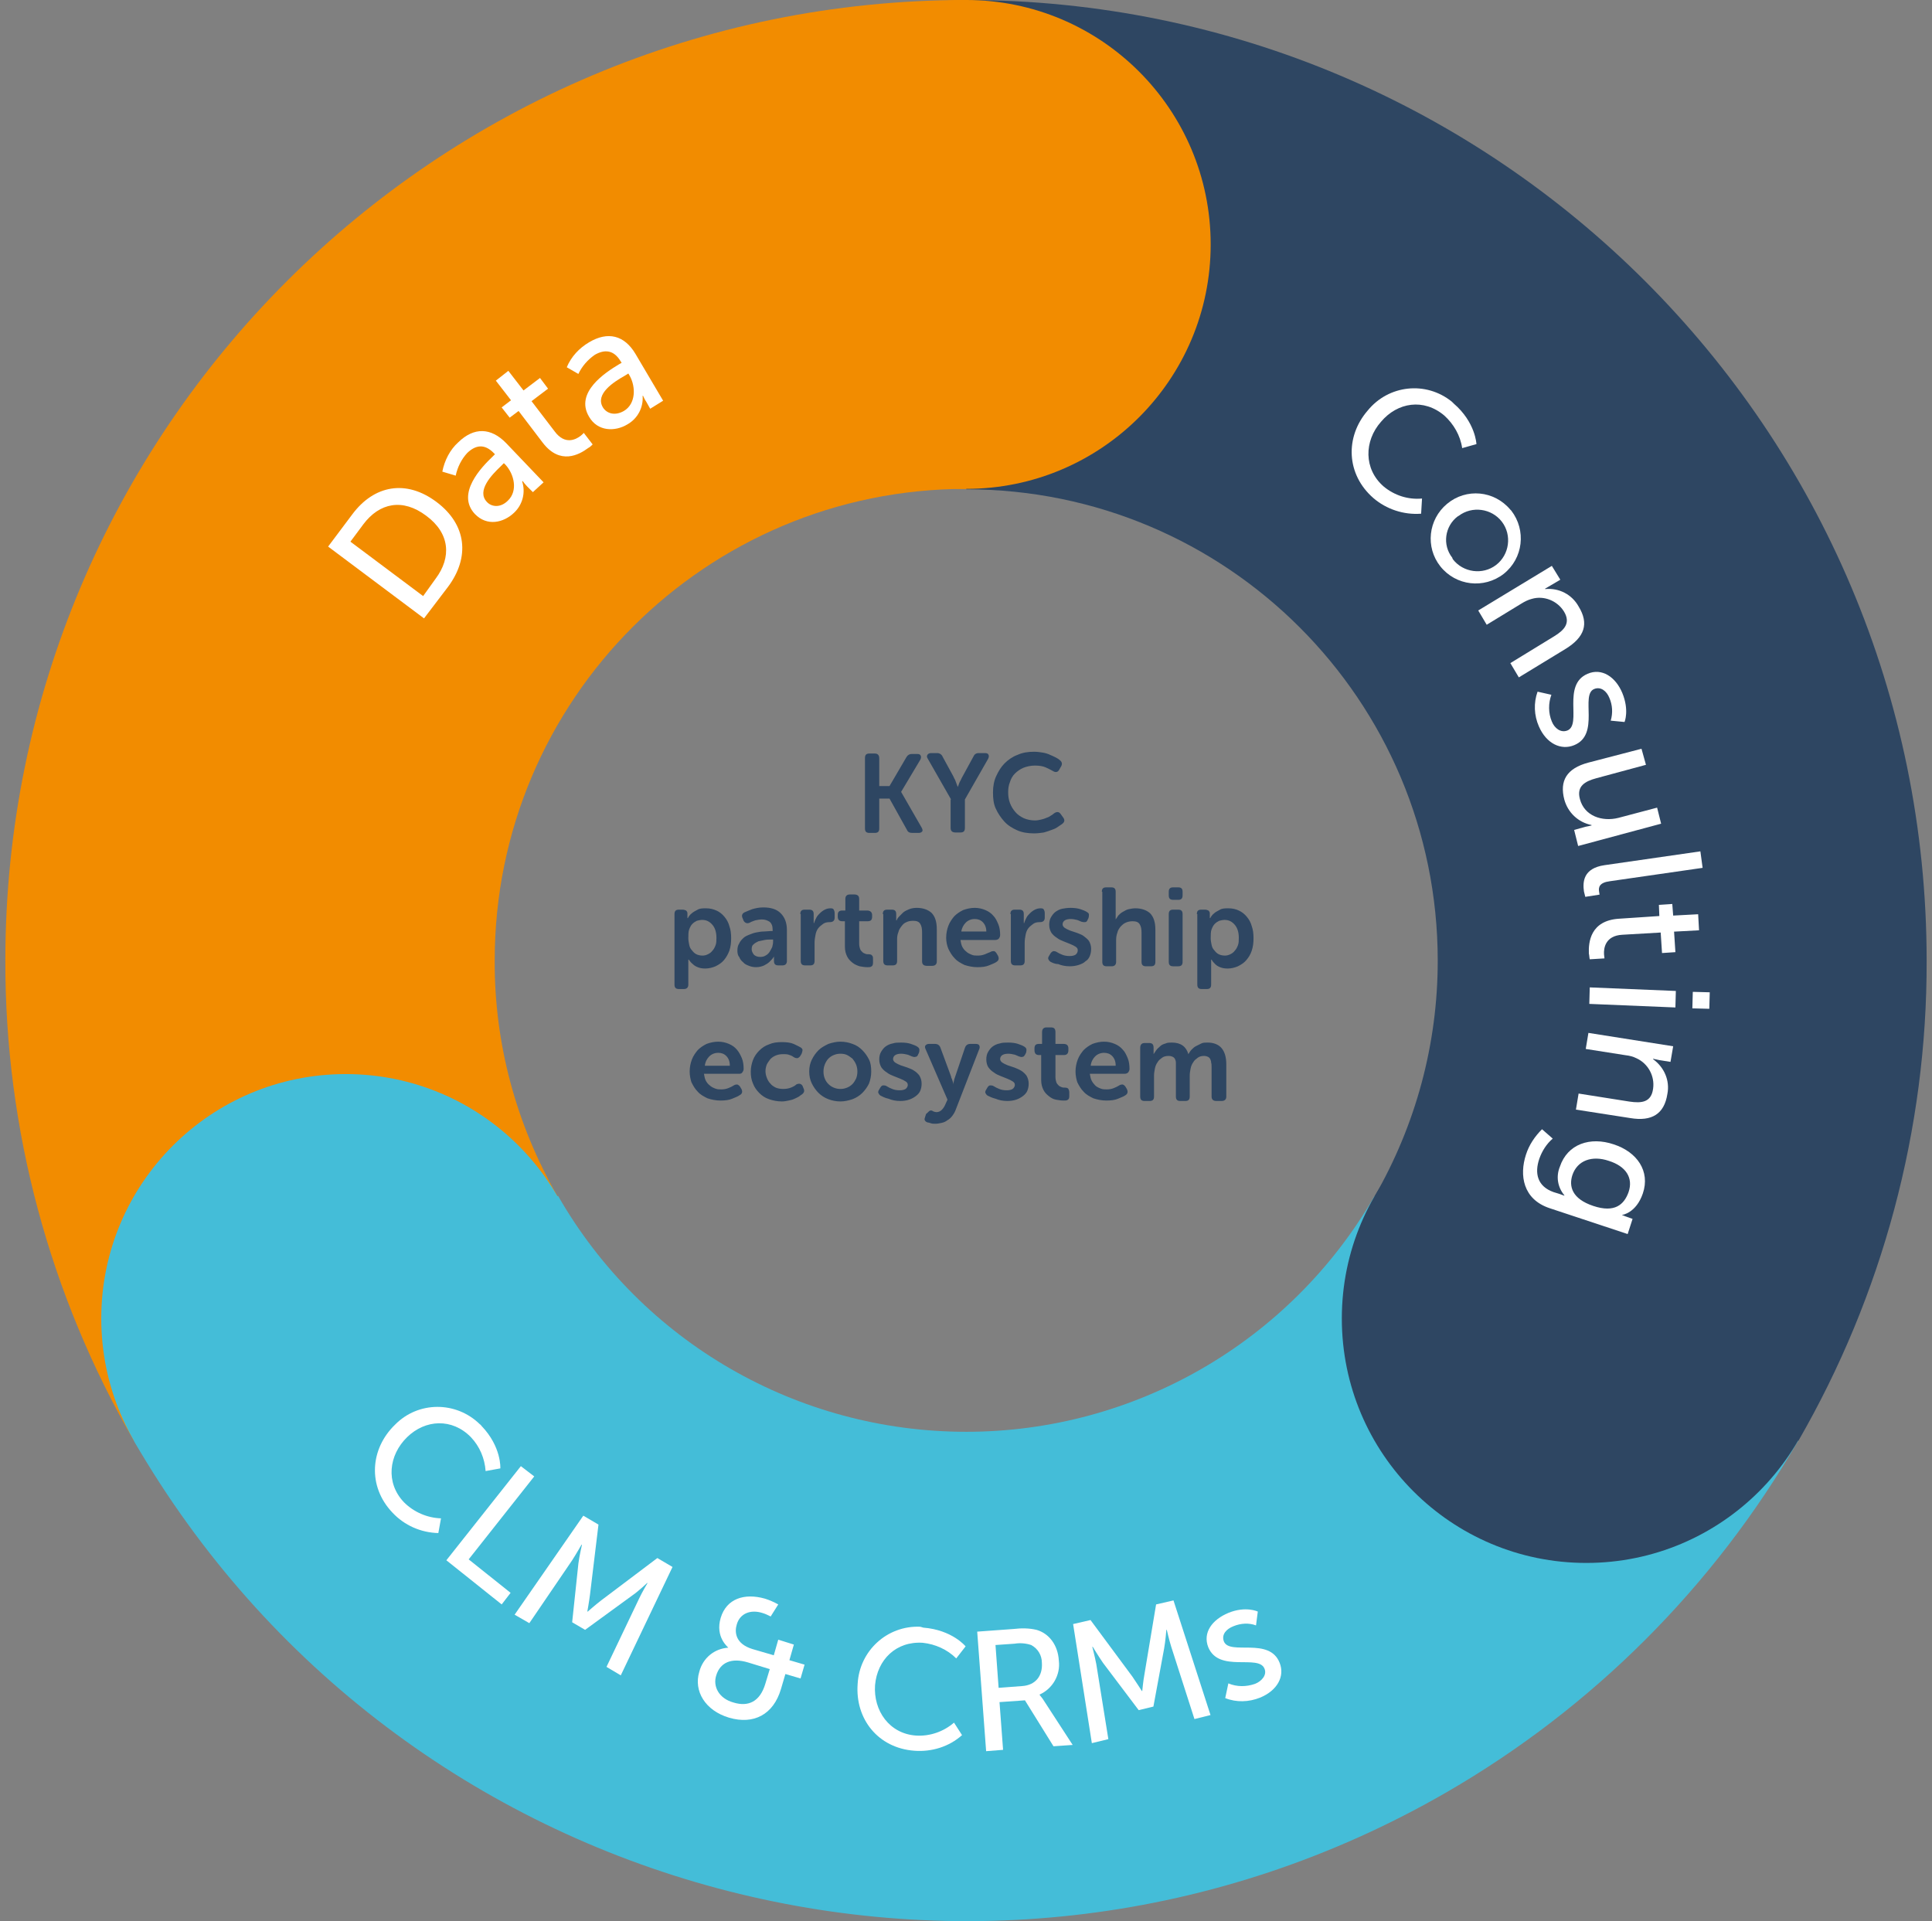 <?xml version="1.0" encoding="UTF-8"?> <svg xmlns="http://www.w3.org/2000/svg" version="1.1" id="Layer_1" x="0" y="0" viewBox="0 0 433.1 430.7" xml:space="preserve"><rect x="0" y="0" width="433.1" height="430.7" fill="#808080" stroke="none"/><style>.st0{fill:#f28c00}.st1{fill:#2e4662}.st2{fill:#44bdd8}.st3{fill:#fff}.st4{enable-background:new}</style><g id="Group_1699" transform="translate(-754.897 -5837.265)"><g id="Group_1687" transform="translate(0 263.313)"><g id="Group_1650" transform="translate(754.897 5573.951)"><path id="Path_4497" class="st0" d="M110.9 215.3c0-58.4 47.3-105.7 105.7-105.7V0C97.6 0 1.2 96.4 1.2 215.3c-.1 37.8 9.9 75 28.8 107.7l95-54.8c-9.3-16.1-14.2-34.3-14.1-52.9z"></path><path id="Path_4498" class="st1" d="M216.6 0v109.7c58.4 0 105.7 47.3 105.7 105.7 0 18.6-4.9 36.8-14.2 52.9l95 54.8c18.9-32.7 28.9-69.9 28.8-107.7C431.9 96.4 335.5 0 216.6 0z"></path><path id="Path_4499" class="st2" d="M216.6 321c-37.8 0-72.7-20.1-91.5-52.9L30 323c59.5 103 191.3 138.3 294.3 78.8 32.7-18.9 59.9-46.1 78.8-78.8l-95-54.8c-18.9 32.7-53.8 52.8-91.5 52.8z"></path><circle id="Ellipse_311" class="st0" cx="216.6" cy="54.8" r="54.8"></circle><circle id="Ellipse_312" class="st2" cx="77.5" cy="295.6" r="54.8"></circle><circle id="Ellipse_313" class="st1" cx="355.6" cy="295.6" r="54.8"></circle></g><g id="Group_1654" transform="translate(828.452 5649.289)"><g id="Group_1653"><path id="Path_4586" class="st3" d="M0 47.2L5.4 40c4.9-6.6 12.1-7.9 18.9-2.8 6.8 5.1 7.5 12.4 2.6 19l-5.4 7.1L0 47.2zm24.1 7.2c3.6-4.8 3.2-10.2-2.1-14.1-5.3-4-10.5-2.9-14.1 1.9L5 46.1l16.3 12.2 2.8-3.9z"></path><path id="Path_4587" class="st3" d="M36.8 27.1l.6-.6-.2-.2c-2.2-2.3-4.2-1.8-6-.1-1.3 1.4-2.2 3.2-2.6 5.1l-3-.9c.5-2.5 1.7-4.9 3.6-6.6 3.5-3.4 7.3-3.3 10.7.2l8.4 8.8-2.4 2.2-1.3-1.3c-.4-.4-.7-.8-1-1.2l-.1.1c.8 2.5.1 5.2-1.8 7-2.4 2.3-6.1 3.1-8.8.3-4.3-4.6 1.6-10.6 3.9-12.8zm3.5 9.8c2.3-2.2 1.4-5.9-.5-8l-.4-.4-.7.7c-2 1.9-5.5 5.5-3.1 8 1 1.1 3 1.4 4.7-.3z"></path><path id="Path_4588" class="st3" d="M42.7 16.8l-2 1.5-1.8-2.3 2.1-1.6-3.4-4.4 2.8-2.2 3.4 4.4 3.7-2.8 1.8 2.4-3.7 2.8 5.2 6.8c2.3 3.1 4.8 1.8 5.9.9.2-.2.5-.4.6-.6l2 2.6c-.3.3-.6.6-1 .8-2 1.5-6.3 3.9-10.2-1.2l-5.4-7.1z"></path><path id="Path_4589" class="st3" d="M65.1 6.4l.7-.4-.2-.3C64 3 61.9 3 59.8 4.2c-1.6 1.1-2.9 2.6-3.7 4.3L53.5 7c1-2.4 2.8-4.3 5-5.6C62.7-1.1 66.4-.2 68.9 4l6.2 10.5-2.9 1.8-.9-1.6c-.3-.4-.5-.9-.7-1.3h-.1c.2 2.6-1.1 5.1-3.4 6.4-2.8 1.7-6.7 1.6-8.6-1.7-3.3-5.5 3.8-10 6.6-11.7zm1.2 10.4c2.7-1.6 2.7-5.4 1.3-7.9l-.3-.5-.8.5C64 10.3 59.8 13 61.6 16c.8 1.3 2.6 2 4.7.8z"></path></g></g><g id="Group_1656" transform="translate(838.959 5889.354)"><g id="Group_1655"><path id="Path_4590" class="st3" d="M23.9 4.3c4.5 4.7 4.2 9.5 4.2 9.5l-3.3.6c-.2-2.8-1.3-5.5-3.3-7.6-4.2-4.3-10.2-4-14.3 0-4.1 4-4.9 10.2-.7 14.6 2.2 2.2 5.2 3.5 8.3 3.6l-.6 3.3c-3.9-.1-7.6-1.7-10.3-4.6-5.6-5.9-5-14.3.6-19.7 5.2-5.3 13.7-5.3 19-.1.2.1.3.3.4.4z"></path><path id="Path_4591" class="st3" d="M32.7 13.3l3 2.3L21 34.2l9.4 7.5-2 2.6L16 34.4l16.7-21.1z"></path><path id="Path_4592" class="st3" d="M46.7 24.4l3.4 2-1.9 15.7c-.2 1.6-.6 3.8-.6 3.8h.1s1.7-1.5 3-2.5l12.6-9.5 3.4 2-11.6 24.3-3.2-1.9L59.2 43c.7-1.5 1.9-3.5 1.9-3.5H61s-1.9 1.8-3.2 2.7L47.1 50l-2.9-1.7 1.4-13.2c.2-1.6.8-4.2.8-4.2h-.1s-1.2 2.1-2.1 3.5l-9.6 14.1-3.3-1.9 15.4-22.2z"></path><path id="Path_4593" class="st3" d="M79.2 54c0-.1-3-2.3-1.7-6.7 1.3-4.3 5.3-5.6 9.9-4.3 1 .3 2.1.8 3 1.3L88.7 47c-.6-.3-1.2-.6-1.9-.8-2.6-.8-5 .1-5.7 2.6-.5 1.6-.4 4.3 3.5 5.5l4.8 1.4 1-3.5 3.5 1.1-1 3.5 3.4 1-.9 3.1-3.4-1-1 3.4c-1.7 5.7-6.1 8-11.6 6.4-5.4-1.6-8-6-6.7-10.3.8-3.1 3.4-5.2 6.5-5.4zm1.2 12.3c3.3 1 5.9-.2 7.1-4.2l1-3.3-4.9-1.5c-3.7-1.1-6.2 0-7.1 2.9-.8 2.5.6 5.2 3.9 6.1z"></path><path id="Path_4594" class="st3" d="M122.9 49.5c6.5.5 9.5 4.2 9.5 4.2l-2.1 2.7c-2-2-4.7-3.2-7.5-3.5-6-.4-10.2 3.8-10.7 9.5-.4 5.7 3.2 10.9 9.2 11.3 3.1.2 6.2-.9 8.5-2.9l1.8 2.8c-2.9 2.6-6.8 3.8-10.7 3.5-8.1-.6-13.3-7.1-12.7-15 .4-7.4 6.6-13.1 14-12.8.3.1.5.1.7.2z"></path><path id="Path_4595" class="st3" d="M135 50.4l8.2-.6c1.7-.2 3.4-.2 5.1.2 2.8.8 4.8 3.4 5 6.9.4 3.2-1.4 6.3-4.3 7.6v.1c.3.4.6.7.9 1.2l6.5 10-4.3.3-6.4-10.3-5.7.4.8 10.7-3.8.3-2-26.8zm10.1 12.2c2.9-.2 4.6-2.2 4.4-5.2 0-1.7-.9-3.2-2.4-4-1.2-.4-2.5-.5-3.7-.3l-4.3.3.7 9.6 5.3-.4z"></path><path id="Path_4596" class="st3" d="M156.5 48.7l3.9-.9 9.4 12.7c.9 1.3 2.1 3.2 2.1 3.2h.1s.2-2.2.5-3.8l2.6-15.6 3.9-.9 8.3 25.7-3.6.9-5.2-16.2c-.5-1.6-1-3.8-1-3.8h-.1s-.2 2.6-.5 4.2l-2.4 13-3.3.8-8-10.6c-.9-1.3-2.3-3.6-2.3-3.6h-.1s.6 2.3.9 3.9l2.7 16.8-3.7.9-4.2-26.7z"></path><path id="Path_4597" class="st3" d="M191.3 62c1.9.8 4 .8 6 .1 1.5-.6 2.7-2 2.1-3.4-1.3-3.3-10.2 1-12.6-4.8-1.3-3.3.9-6.2 4.5-7.7 3.9-1.6 6.6-.3 6.6-.3l-.4 3.1c-1.6-.6-3.4-.5-5.1.2-1.5.6-2.7 1.8-2.1 3.4 1.3 3.2 10.2-1.1 12.5 4.8 1.2 3-.5 6.2-4.4 7.8-2.5 1-5.3 1.1-7.8.1l.7-3.3z"></path></g></g><g id="Group_1658" transform="translate(1057.875 5661.018)"><g id="Group_1657"><path id="Path_4598" class="st3" d="M22.9 3.4c4.9 4.2 5.1 9.1 5.1 9.1l-3.2.9c-.4-2.8-1.9-5.4-4-7.3-4.6-3.9-10.5-3-14.2 1.4-3.8 4.3-3.9 10.6.6 14.5 2.4 2 5.5 3 8.6 2.7l-.2 3.4c-3.9.3-7.8-1-10.7-3.5C-1.2 19.3-1.5 10.9 3.6 5 8.3-.8 16.7-1.7 22.5 3l.4.4z"></path><path id="Path_4599" class="st3" d="M35.8 27.4c3.4 4.4 2.7 10.7-1.7 14.2-4.4 3.4-10.7 2.7-14.2-1.7-3.4-4.3-2.7-10.5 1.5-14 4.3-3.6 10.6-3 14.2 1.3l.2.2zM22.7 38.3c2.3 3 6.7 3.6 9.7 1.3s3.6-6.7 1.3-9.7c-2.3-3-6.7-3.6-9.7-1.3-.1 0-.1.1-.2.1-2.9 2.2-3.5 6.4-1.2 9.3 0 .2.1.2.1.3z"></path><path id="Path_4600" class="st3" d="M44.9 39.8l1.9 3.1-2.2 1.3c-.4.2-.8.5-1.2.7v.1c3.1-.3 6 1.2 7.5 3.9 2.4 3.9 1.3 6.9-2.9 9.5l-10.5 6.4-1.9-3.2 9.8-6c2.3-1.4 3.8-3 2.2-5.6-1.5-2.4-4.5-3.6-7.2-2.8-.8.2-1.6.6-2.4 1.1L30.3 53l-1.9-3.2 16.5-10z"></path><path id="Path_4601" class="st3" d="M44.8 68.7c-.7 1.9-.7 4.1.1 6 .6 1.5 2 2.6 3.5 2 3.3-1.4-1.3-10.2 4.5-12.7 3.2-1.4 6.3.7 7.8 4.3 1.6 3.9.5 6.5.5 6.5l-3.1-.3c.5-1.7.4-3.5-.3-5.1-.6-1.5-1.9-2.6-3.4-2-3.2 1.3 1.4 10.2-4.5 12.6-2.9 1.2-6.2-.3-7.9-4.2-1.1-2.5-1.2-5.3-.3-7.8l3.1.7z"></path><path id="Path_4602" class="st3" d="M65 80.8l1 3.6-11.1 3c-2.6.7-4.5 1.8-3.7 4.7 1 3.8 5 5.1 8.6 4.2l8.7-2.3.9 3.6-18.6 5-.9-3.6 2.5-.7c.5-.1.9-.2 1.4-.3v-.1c-3-.6-5.3-2.8-6.1-5.7-1.1-4.2.5-7 5.4-8.3L65 80.8z"></path><path id="Path_4603" class="st3" d="M78.2 103.8l.5 3.7-20.8 3c-2.3.3-2.6 1.3-2.4 2.4 0 .2.1.4.1.6l-3.2.5-.3-1.2c-.3-2.1-.2-5.2 4.6-5.9l21.5-3.1z"></path><path id="Path_4604" class="st3" d="M69 118.3l-.1-2.5 3-.2.2 2.6 5.6-.3.2 3.6-5.6.3.3 4.6-3 .2-.3-4.6-8.6.5c-3.8.2-4.2 3-4.1 4.4 0 .3.1.6.1.9l-3.3.2c-.1-.4-.1-.9-.2-1.3-.1-2.5.3-7.4 6.8-7.8l9-.6z"></path><path id="Path_4605" class="st3" d="M72.7 135.1l-.1 3.7-19.3-.8.1-3.7 19.3.8zm7.6.3l-.1 3.7-3.8-.1.1-3.7 3.8.1z"></path><path id="Path_4606" class="st3" d="M72.1 147.5l-.6 3.5-2.5-.4c-.5-.1-.9-.2-1.4-.3v.1c2.5 1.8 3.8 4.8 3.2 7.8-.7 4.5-3.5 6.2-8.3 5.4l-12.2-1.9.6-3.6 11.4 1.8c2.7.4 4.9.2 5.3-2.9.4-2.8-1.1-5.6-3.7-6.8-.8-.4-1.6-.6-2.5-.7l-8.9-1.4.6-3.6 19 3z"></path><path id="Path_4607" class="st3" d="M42.1 172.7c-1.1 3.2-.5 6.2 3.2 7.5l1.3.4c.6.2 1.1.4 1.1.4v-.1c-1.5-1.8-1.9-4.2-1-6.4 1.7-5.1 6.8-6.8 12.1-5 5.2 1.7 8.2 6 6.5 11-1.5 4.4-4.6 4.8-4.6 4.8v.1c.2 0 .4.1.6.2l1.7.6-1.1 3.4-17.5-5.8c-6-2-6.8-7.4-5.3-12 .7-2.2 2-4.1 3.6-5.7l2.4 2.1c-1.4 1.2-2.4 2.8-3 4.5zm12.1 10.6c4.8 1.6 6.9-.3 7.9-3.1 1.1-3.2-.6-5.8-4.4-7-3.8-1.3-7.1-.1-8.2 3.2-.8 2.5-.1 5.3 4.7 6.9z"></path></g></g></g><g class="st4"><path class="st1" d="M948.8 6007.2c0-.7.3-1 1-1h1.2c.7 0 1 .4 1 1.1v6.2h2.3l3.8-6.5c.3-.5.7-.7 1.2-.7h1.2c.4 0 .7.1.8.4.1.2.1.5-.1.9l-4.3 7.2 4.6 8c.2.4.3.7.1.9s-.4.3-.8.3h-1.4c-.6 0-1-.2-1.2-.7l-3.9-7H952v6.7c0 .7-.3 1-1 1h-1.2c-.7 0-1-.3-1-1v-15.8zm19.3 9.3l-5.2-9.1c-.2-.3-.3-.6-.1-.9.1-.2.4-.4.8-.4h1.4c.5 0 1 .3 1.2.8l2.4 4.4c.1.3.3.6.4.8.1.3.2.5.3.8.1.3.2.5.3.8.1-.2.2-.5.3-.8.1-.2.2-.5.4-.8.1-.3.3-.6.4-.8l2.4-4.4c.2-.5.6-.8 1.2-.8h1.4c.4 0 .7.1.8.4.1.2.1.5-.1.9l-5.2 9.1v6.4c0 .7-.3 1-1 1h-1.1c-.7 0-1.1-.3-1.1-1v-6.4zm9.4-1.6c0-1.3.2-2.5.7-3.6s1.1-2.1 1.9-2.9c.8-.8 1.8-1.5 2.9-1.9 1.1-.5 2.3-.7 3.7-.7.7 0 1.4.1 2 .2.6.1 1.2.3 1.6.5.5.2.9.4 1.3.6.4.2.7.4.9.6.5.4.6.9.2 1.5l-.4.7c-.3.5-.8.6-1.4.2-.4-.2-.9-.5-1.6-.8-.7-.3-1.5-.4-2.4-.4-1 0-1.8.2-2.6.5-.7.3-1.4.8-1.9 1.3s-.9 1.2-1.1 1.9c-.3.7-.4 1.5-.4 2.3 0 .8.1 1.6.4 2.4s.7 1.4 1.2 2c.5.6 1.1 1 1.9 1.4.7.3 1.6.5 2.5.5.5 0 1-.1 1.4-.2s.8-.2 1.2-.4c.4-.1.7-.3 1-.5.3-.2.5-.3.7-.5.6-.4 1.1-.4 1.5.2l.5.7c.4.5.4 1-.1 1.4-.2.2-.6.4-1 .7-.4.3-.8.5-1.4.7-.5.2-1.1.4-1.8.6-.7.1-1.4.2-2.2.2-1.4 0-2.7-.2-3.8-.7-1.1-.5-2.1-1.1-2.9-2s-1.4-1.8-1.9-2.9-.6-2.3-.6-3.6z"></path></g><g class="st4"><path class="st1" d="M906.1 6042.2c0-.7.3-1 1-1h.8c.3 0 .6.1.8.2.2.2.3.4.3.6v1.1h.1c.2-.4.5-.8.9-1.1.3-.3.8-.5 1.3-.8s1.2-.3 1.9-.3c.9 0 1.6.2 2.3.5.7.3 1.3.8 1.8 1.4s.9 1.3 1.1 2.1c.3.8.4 1.7.4 2.7 0 1-.1 1.9-.4 2.8-.3.8-.7 1.5-1.2 2.1-.5.6-1.1 1-1.9 1.4-.7.3-1.5.5-2.3.5-.7 0-1.2-.1-1.7-.3-.5-.2-.8-.4-1.1-.7-.4-.3-.6-.6-.9-1h-.1v5.6c0 .7-.4 1-1 1h-1.1c-.7 0-1-.3-1-1v-15.8zm3.1 5.4c0 .5.1 1 .2 1.5s.3.9.6 1.2c.3.4.6.7 1 .9.4.2.9.3 1.4.3.4 0 .8-.1 1.2-.3s.7-.4 1-.8c.3-.3.5-.7.7-1.2.2-.5.2-1.1.2-1.7 0-1.2-.3-2.2-.9-2.9-.6-.7-1.3-1.1-2.3-1.1-.4 0-.8.1-1.2.2-.4.2-.7.4-1 .7-.3.3-.5.7-.7 1.2s-.2 1.3-.2 2zm11 2.8c0-.6.1-1.2.4-1.6.2-.5.5-.8.9-1.2s.9-.6 1.4-.8c.5-.2 1-.4 1.6-.5.5-.1 1.1-.2 1.6-.2s1.1-.1 1.5-.1h.5v-.3c0-.8-.2-1.4-.7-1.8-.5-.3-1-.5-1.7-.5-.5 0-1 .1-1.5.2-.5.2-.9.3-1.2.5-.6.3-1.1.1-1.4-.4l-.2-.5c-.3-.6-.2-1.1.4-1.4.4-.2 1-.4 1.7-.7.7-.2 1.5-.4 2.5-.4 1.7 0 3 .4 3.9 1.3.9.9 1.4 2.1 1.4 3.8v6.9c0 .7-.4 1-1 1h-.9c-.7 0-1-.3-1-1v-1c-.2.4-.6.8-1 1.2-.3.3-.8.6-1.2.8s-1.1.4-1.8.4c-.6 0-1.1-.1-1.6-.3-.5-.2-1-.4-1.3-.8-.4-.3-.7-.7-.9-1.2-.3-.3-.4-.9-.4-1.4zm3.2-.3c0 .4.2.8.5 1.2.3.3.8.5 1.4.5.5 0 .9-.1 1.2-.3.4-.2.7-.5.9-.8.2-.3.4-.7.6-1.1.1-.4.2-.8.2-1.2v-.5h-.5c-.4 0-.9 0-1.4.1s-1 .2-1.4.3c-.4.2-.8.4-1.1.7-.3.2-.4.6-.4 1.1zm10.9-7.9c0-.7.3-1 1-1h1c.7 0 1 .3 1 1v2h.1c.1-.4.3-.8.5-1.2.2-.4.5-.7.8-1 .3-.3.7-.6 1.1-.8.4-.2.8-.3 1.3-.3.4 0 .6.1.7.3.1.2.2.4.2.8v1c0 .7-.4 1-1.1 1-.6 0-1.1.1-1.5.4-.4.3-.8.6-1.1 1-.3.4-.5.9-.6 1.5-.1.5-.2 1.1-.2 1.7v4.1c0 .7-.3 1-1 1h-1.1c-.7 0-1-.3-1-1v-10.5zm10.1 1.6h-.7c-.7 0-1-.4-1-1v-.4c0-.7.3-1 1-1h.7v-2.6c0-.7.4-1 1-1h1c.7 0 1.1.3 1.1 1v2.6h1.8c.7 0 1.1.4 1.1 1v.4c0 .7-.3 1-1 1h-1.9v5c0 .5.1.9.2 1.2.1.3.3.5.5.7.2.2.4.3.7.4.2.1.5.1.7.1.4 0 .7.1.8.3.2.2.2.4.2.8v.8c0 .4-.1.7-.3.8-.2.2-.5.2-1 .2-.6 0-1.1-.1-1.7-.2-.6-.2-1.1-.4-1.6-.8s-.9-.8-1.2-1.4-.5-1.3-.5-2.2v-5.7zm8.4-1.6c0-.7.3-1 1-1h1c.7 0 1 .3 1 1v1.4h.1c.1-.3.3-.6.6-.9l.9-.9c.4-.3.8-.5 1.3-.7.5-.2 1.1-.3 1.7-.3 1.4 0 2.5.4 3.3 1.1.8.8 1.2 2 1.2 3.7v7.2c0 .7-.4 1-1.1 1h-1.1c-.7 0-1.1-.3-1.1-1v-6.5c0-.8-.1-1.4-.4-1.9s-.8-.7-1.6-.7c-.6 0-1.1.1-1.5.3-.5.2-.8.5-1.1.9-.3.4-.6.8-.7 1.3-.2.5-.3 1-.3 1.6v4.9c0 .7-.3 1-1 1h-1.1c-.7 0-1-.3-1-1v-10.5zm14.2 5.3c0-1 .2-1.9.5-2.7.3-.8.8-1.5 1.3-2.1.6-.6 1.2-1 2-1.4.8-.3 1.7-.5 2.6-.5.9 0 1.7.2 2.4.5s1.3.7 1.8 1.3c.5.5.8 1.2 1.1 1.9s.4 1.6.4 2.4c0 .3-.1.5-.3.8-.2.2-.5.3-.8.3h-7.8c.1.6.2 1.1.4 1.5s.5.8.9 1.1c.3.3.7.5 1.2.7.4.2.9.2 1.4.2.6 0 1.1-.1 1.6-.3.5-.2.9-.4 1.2-.5.3-.2.6-.2.8-.2.2 0 .4.2.6.5l.3.5c.3.6.2 1.1-.3 1.4-.4.3-1 .5-1.7.8s-1.6.4-2.6.4-2-.2-2.9-.5c-.8-.4-1.6-.8-2.2-1.5-.6-.6-1-1.3-1.4-2.1-.3-.7-.5-1.6-.5-2.5zm9-1.4c0-.9-.3-1.6-.8-2.1s-1.1-.7-1.8-.7c-.8 0-1.5.3-2 .8s-.9 1.2-1 2h5.6zm5.4-3.9c0-.7.3-1 1-1h1c.7 0 1 .3 1 1v2h.1c.1-.4.3-.8.5-1.2.2-.4.5-.7.8-1s.7-.6 1.1-.8c.4-.2.8-.3 1.3-.3.4 0 .6.1.7.3.1.2.2.4.2.8v1c0 .7-.4 1-1.1 1-.6 0-1.1.1-1.5.4-.4.3-.8.6-1.1 1-.3.4-.5.9-.6 1.5-.1.5-.2 1.1-.2 1.7v4.1c0 .7-.3 1-1 1h-1.1c-.7 0-1-.3-1-1v-10.5zm9 10.7c-.3-.2-.4-.4-.5-.6s0-.5.2-.8l.3-.5c.2-.3.4-.4.6-.5.2 0 .5 0 .8.2.3.2.7.4 1.2.6.5.2 1 .3 1.7.3.5 0 1-.1 1.3-.3s.5-.6.5-1-.2-.6-.5-.8c-.3-.2-.7-.4-1.2-.6l-1.5-.6c-.5-.2-1-.4-1.5-.8-.5-.3-.9-.7-1.2-1.1-.3-.5-.5-1.1-.5-1.8 0-.6.1-1.2.4-1.7.3-.5.6-.9 1-1.2.4-.3 1-.6 1.5-.7s1.2-.2 1.9-.2c.8 0 1.6.1 2.2.3s1.1.4 1.4.6c.3.2.5.3.5.6s0 .5-.1.8l-.2.4c-.1.3-.3.5-.6.5s-.5 0-.8-.1c-.3-.1-.6-.3-1-.4s-.9-.2-1.4-.2c-.5 0-1 .1-1.3.3s-.5.5-.5.9c0 .3.2.6.5.8.3.2.7.4 1.2.6.5.2 1 .3 1.5.5s1.1.4 1.5.7.9.7 1.2 1.1c.3.5.5 1.1.5 1.8 0 .6-.1 1.1-.3 1.6-.2.5-.5.9-1 1.2-.4.4-.9.6-1.5.8-.6.2-1.3.3-2 .3-1 0-1.9-.2-2.6-.5-.7 0-1.3-.3-1.7-.5zm11.5-15.7c0-.7.3-1 1-1h1.1c.7 0 1 .3 1 1v6.2l.6-.9c.3-.3.6-.6 1-.8s.8-.5 1.3-.6c.5-.1 1-.2 1.5-.2 1.4 0 2.5.4 3.3 1.1.8.8 1.2 2 1.2 3.7v7.2c0 .7-.3 1-1 1h-1.1c-.7 0-1-.3-1-1v-6.5c0-.8-.1-1.4-.4-1.9s-.8-.7-1.6-.7c-.5 0-1.1.1-1.5.3-.5.2-.8.5-1.2.9-.3.4-.6.8-.7 1.3-.2.5-.3 1.1-.3 1.7v4.9c0 .7-.4 1-1 1h-1.1c-.7 0-1-.3-1-1v-15.7zm16 1.8c-.7 0-1-.3-1-1v-.8c0-.7.3-1 1-1h1.1c.7 0 1 .3 1 1v.8c0 .7-.3 1-1 1h-1.1zm-1 3.2c0-.7.3-1 1-1h1.1c.7 0 1 .3 1 1v10.7c0 .7-.3 1-1 1h-1.1c-.7 0-1-.3-1-1v-10.7zm6.3 0c0-.7.3-1 1-1h.8c.3 0 .6.1.8.2.2.2.3.4.3.6v1.1h.1c.2-.4.5-.8.9-1.1.3-.3.8-.5 1.3-.8s1.2-.3 1.9-.3c.9 0 1.7.2 2.3.5.7.3 1.3.8 1.8 1.4.5.6.9 1.3 1.1 2.1.3.8.4 1.7.4 2.7 0 1-.1 1.9-.4 2.8s-.7 1.5-1.2 2.1c-.5.6-1.1 1-1.9 1.4-.7.3-1.5.5-2.3.5-.7 0-1.2-.1-1.7-.3-.5-.2-.8-.4-1.1-.7-.3-.3-.6-.6-.8-1h-.1v5.6c0 .7-.3 1-1 1h-1.1c-.7 0-1-.3-1-1v-15.8zm3.1 5.4c0 .5.1 1 .2 1.5s.3.9.6 1.2c.3.4.6.7 1 .9.4.2.9.3 1.4.3.4 0 .8-.1 1.2-.3s.7-.4 1-.8c.3-.3.5-.7.7-1.2.2-.5.2-1.1.2-1.7 0-1.2-.3-2.2-.9-2.9-.6-.7-1.3-1.1-2.3-1.1-.4 0-.8.1-1.2.2-.4.2-.7.4-1 .7s-.5.7-.7 1.2-.2 1.3-.2 2z"></path></g><g class="st4"><path class="st1" d="M909.5 6077.5c0-1 .2-1.9.5-2.7.3-.8.8-1.5 1.3-2.1.6-.6 1.2-1 2-1.4.8-.3 1.7-.5 2.6-.5.9 0 1.7.2 2.4.5s1.3.7 1.8 1.3.8 1.2 1.1 1.9.4 1.6.4 2.4c0 .3-.1.5-.3.8s-.5.3-.8.3h-7.8c.1.6.2 1.1.4 1.5s.5.8.9 1.1c.3.3.7.5 1.2.7s.9.2 1.4.2c.6 0 1.1-.1 1.6-.3s.9-.4 1.2-.6c.3-.2.6-.2.8-.2.2.1.4.2.6.5l.3.5c.3.6.2 1.1-.4 1.4-.4.3-1 .5-1.7.8s-1.6.4-2.6.4-2-.2-2.9-.5c-.8-.4-1.6-.8-2.2-1.5-.6-.6-1-1.3-1.4-2.1-.2-.6-.4-1.5-.4-2.4zm9-1.4c0-.9-.3-1.6-.8-2.1s-1.1-.7-1.8-.7c-.8 0-1.5.3-2 .8s-.9 1.2-1 2.1h5.6zm4.7 1.4c0-.9.2-1.8.5-2.6s.8-1.5 1.4-2.1c.6-.6 1.3-1.1 2.2-1.4.9-.4 1.8-.5 2.9-.5 1 0 1.9.1 2.6.4.7.3 1.2.6 1.6.8.3.2.4.4.4.6s-.1.5-.2.8l-.3.5c-.2.3-.4.4-.6.5-.2 0-.5 0-.8-.2-.3-.2-.6-.4-1-.5-.4-.2-.9-.2-1.5-.2s-1.1.1-1.6.3-.9.5-1.2.8c-.3.4-.6.8-.8 1.2-.2.5-.3 1-.3 1.5s.1 1 .3 1.5c.2.5.4.9.8 1.3.3.4.8.7 1.2.9.5.2 1 .3 1.7.3.6 0 1.2-.1 1.7-.3s.9-.4 1.2-.7c.6-.3 1.1-.2 1.4.3l.2.5c.3.6.2 1-.3 1.4-.2.1-.4.3-.7.5-.3.2-.6.3-1 .5s-.8.3-1.3.4c-.5.1-1 .2-1.5.2-1.1 0-2-.2-2.9-.5s-1.6-.8-2.2-1.4c-.6-.6-1.1-1.3-1.4-2.1-.4-.9-.5-1.8-.5-2.7zm13.1 0c0-1 .2-1.9.6-2.7.4-.8.9-1.5 1.5-2.1.6-.6 1.4-1 2.2-1.4.9-.3 1.8-.5 2.7-.5 1 0 1.9.2 2.7.5.9.3 1.6.8 2.2 1.4.6.6 1.1 1.3 1.5 2.1.4.8.5 1.7.5 2.7 0 1-.2 1.9-.5 2.7-.4.8-.9 1.5-1.5 2.1s-1.4 1.1-2.2 1.4c-.9.3-1.8.5-2.7.5-1 0-1.9-.2-2.7-.5-.8-.3-1.6-.8-2.2-1.4-.6-.6-1.1-1.3-1.5-2.1-.4-.8-.6-1.7-.6-2.7zm3.2 0c0 .6.1 1.1.3 1.6.2.5.5.9.8 1.2s.7.6 1.2.8c.5.2.9.3 1.5.3s1-.1 1.5-.3.9-.5 1.2-.8c.3-.3.6-.8.8-1.2.2-.5.3-1 .3-1.6 0-.6-.1-1.1-.3-1.6-.2-.5-.5-.9-.8-1.3-.4-.3-.8-.6-1.2-.8s-.9-.3-1.5-.3-1 .1-1.5.3c-.5.2-.9.5-1.2.8s-.6.8-.8 1.3c-.2.5-.3 1-.3 1.6zm12.8 5.4c-.3-.2-.4-.4-.5-.6s0-.5.2-.8l.3-.5c.2-.3.4-.4.6-.4s.5 0 .8.2c.3.2.7.4 1.2.6.5.2 1 .3 1.7.3.5 0 1-.1 1.3-.3.3-.2.5-.6.5-.9 0-.4-.2-.6-.5-.8-.3-.2-.7-.4-1.2-.6l-1.5-.6c-.5-.2-1-.4-1.5-.8-.5-.3-.9-.7-1.2-1.1-.3-.5-.5-1.1-.5-1.8 0-.6.1-1.2.4-1.7.3-.5.6-.9 1-1.2s1-.6 1.6-.7c.6-.2 1.2-.2 1.9-.2.9 0 1.6.1 2.2.3.6.2 1.1.4 1.4.6.3.2.4.3.5.6 0 .2 0 .5-.1.8l-.2.4c-.1.3-.3.5-.6.5-.2.1-.5 0-.8-.1-.3-.1-.6-.3-1-.4-.4-.1-.9-.2-1.4-.2-.5 0-1 .1-1.3.3s-.5.5-.5.9c0 .3.2.6.5.8.3.2.7.4 1.2.6s1 .3 1.5.5 1.1.4 1.5.7c.5.3.9.7 1.2 1.1.3.5.5 1.1.5 1.8 0 .6-.1 1.1-.3 1.6s-.6.9-1 1.2-.9.6-1.5.8c-.6.2-1.3.3-2 .3-1 0-1.9-.2-2.6-.5-.9-.2-1.4-.5-1.8-.7zm11 3.4c.2-.1.4-.1.6 0 .1.1.2.1.4.2.1 0 .3.1.5.1.5 0 .9-.2 1.2-.5s.6-.7.8-1.2l.5-1.1-4.9-11.3c-.2-.4-.2-.7 0-.9s.4-.3.8-.3h1.3c.6 0 1 .3 1.2.8l2.4 6.5c0 .2.1.4.2.6.1.2.1.4.2.6.1.2.1.4.1.6 0-.2.1-.4.1-.6 0-.2.1-.3.1-.5.1-.2.1-.4.2-.6l2.2-6.5c.2-.6.6-.9 1.2-.9h1.2c.4 0 .7.1.8.3s.2.5 0 .9l-5.2 13.4c-.2.6-.5 1.1-.8 1.5s-.7.8-1.1 1c-.4.3-.8.5-1.3.6-.5.1-.9.2-1.4.2-.4 0-.7 0-1-.1-.3-.1-.6-.2-.8-.2-.3-.1-.5-.3-.6-.5-.1-.2 0-.5.1-.8l.2-.6c.5-.4.6-.6.8-.7zm13-3.4c-.3-.2-.4-.4-.5-.6s0-.5.2-.8l.3-.5c.2-.3.4-.4.6-.4.2 0 .5 0 .8.2.3.2.7.4 1.2.6.5.2 1 .3 1.7.3.5 0 1-.1 1.3-.3.3-.2.5-.6.5-.9 0-.4-.2-.6-.5-.8-.3-.2-.7-.4-1.2-.6l-1.5-.6c-.5-.2-1-.4-1.5-.8-.5-.3-.9-.7-1.2-1.1s-.5-1.1-.5-1.8c0-.6.1-1.2.4-1.7.3-.5.6-.9 1-1.2s1-.6 1.6-.7c.6-.2 1.2-.2 1.9-.2.9 0 1.6.1 2.2.3.6.2 1.1.4 1.4.6.3.2.4.3.5.6 0 .2 0 .5-.1.8l-.2.4c-.2.3-.3.5-.6.5-.2.1-.5 0-.8-.1-.3-.1-.6-.3-1-.4-.4-.1-.9-.2-1.4-.2-.5 0-1 .1-1.3.3s-.5.5-.5.9c0 .3.2.6.5.8.3.2.7.4 1.2.6.5.2 1 .3 1.5.5s1 .4 1.5.7c.5.3.9.7 1.2 1.1.3.5.5 1.1.5 1.8 0 .6-.1 1.1-.3 1.6-.2.5-.6.9-1 1.2s-.9.6-1.5.8c-.6.2-1.3.3-2 .3-1 0-1.9-.2-2.6-.5-.8-.2-1.4-.5-1.8-.7zm12.2-9.1h-.7c-.7 0-1-.4-1-1.1v-.4c0-.7.3-1 1-1h.7v-2.6c0-.7.3-1.1 1-1.1h1c.7 0 1 .3 1 1.1v2.6h1.8c.7 0 1.1.3 1.1 1v.4c0 .7-.3 1.1-1 1.1h-1.9v4.9c0 .5.1.9.2 1.2.1.3.3.5.5.7.2.2.4.3.7.4.2.1.5.1.7.1.4 0 .7.1.8.3s.2.4.2.8v.8c0 .4-.1.7-.3.8-.2.2-.5.2-1 .2-.6 0-1.1-.1-1.7-.2s-1.1-.4-1.6-.8-.9-.8-1.2-1.4-.5-1.3-.5-2.2v-5.6zm7.5 3.7c0-1 .2-1.9.5-2.7.3-.8.8-1.5 1.3-2.1.6-.6 1.2-1 2-1.4.8-.3 1.7-.5 2.6-.5.9 0 1.7.2 2.4.5s1.3.7 1.8 1.3c.5.5.8 1.2 1.1 1.9s.4 1.6.4 2.4c0 .3-.1.5-.3.8-.2.2-.5.3-.8.3h-7.8c.1.6.2 1.1.4 1.5.2.4.5.8.8 1.1s.7.5 1.2.7.9.2 1.4.2c.6 0 1.1-.1 1.6-.3.5-.2.9-.4 1.2-.6.3-.2.6-.2.8-.2.2.1.4.2.6.5l.3.5c.3.6.2 1.1-.3 1.4-.4.3-1 .5-1.7.8s-1.6.4-2.6.4-2-.2-2.9-.5c-.8-.4-1.6-.8-2.2-1.5-.6-.6-1-1.3-1.4-2.1-.2-.6-.4-1.5-.4-2.4zm9-1.4c0-.9-.3-1.6-.8-2.1s-1.1-.7-1.8-.7c-.8 0-1.5.3-2 .8s-.9 1.2-1 2.1h5.6zm5.5-3.9c0-.7.3-1.1 1-1.1h1c.7 0 1 .3 1 1.1v1.4l.6-.9c.2-.3.6-.6.9-.9s.8-.5 1.2-.6c.4-.2.9-.2 1.4-.2 2 0 3.2.9 3.7 2.6.2-.3.4-.7.7-1 .3-.3.6-.6 1-.8l1.2-.6c.4-.2.9-.2 1.4-.2 1.3 0 2.4.4 3.1 1.2s1.1 2 1.1 3.7v7.2c0 .7-.4 1-1.1 1h-1.1c-.7 0-1.1-.3-1.1-1v-6.6c0-.4 0-.7-.1-1 0-.3-.1-.6-.2-.8s-.3-.4-.5-.5-.5-.2-.9-.2c-.5 0-1 .1-1.4.4s-.8.6-1 1c-.3.4-.5.9-.6 1.4s-.2 1.1-.2 1.6v4.7c0 .7-.3 1-1 1h-1.1c-.7 0-1-.3-1-1v-7.6c0-.3-.1-.6-.2-.8-.1-.2-.3-.4-.5-.5-.2-.1-.5-.2-.9-.2-.6 0-1.1.1-1.5.4-.4.3-.8.6-1 1-.3.4-.5.9-.6 1.4-.1.5-.2 1.1-.2 1.6v4.7c0 .7-.3 1-1 1h-1.1c-.7 0-1-.3-1-1v-10.9z"></path></g></g></svg> 